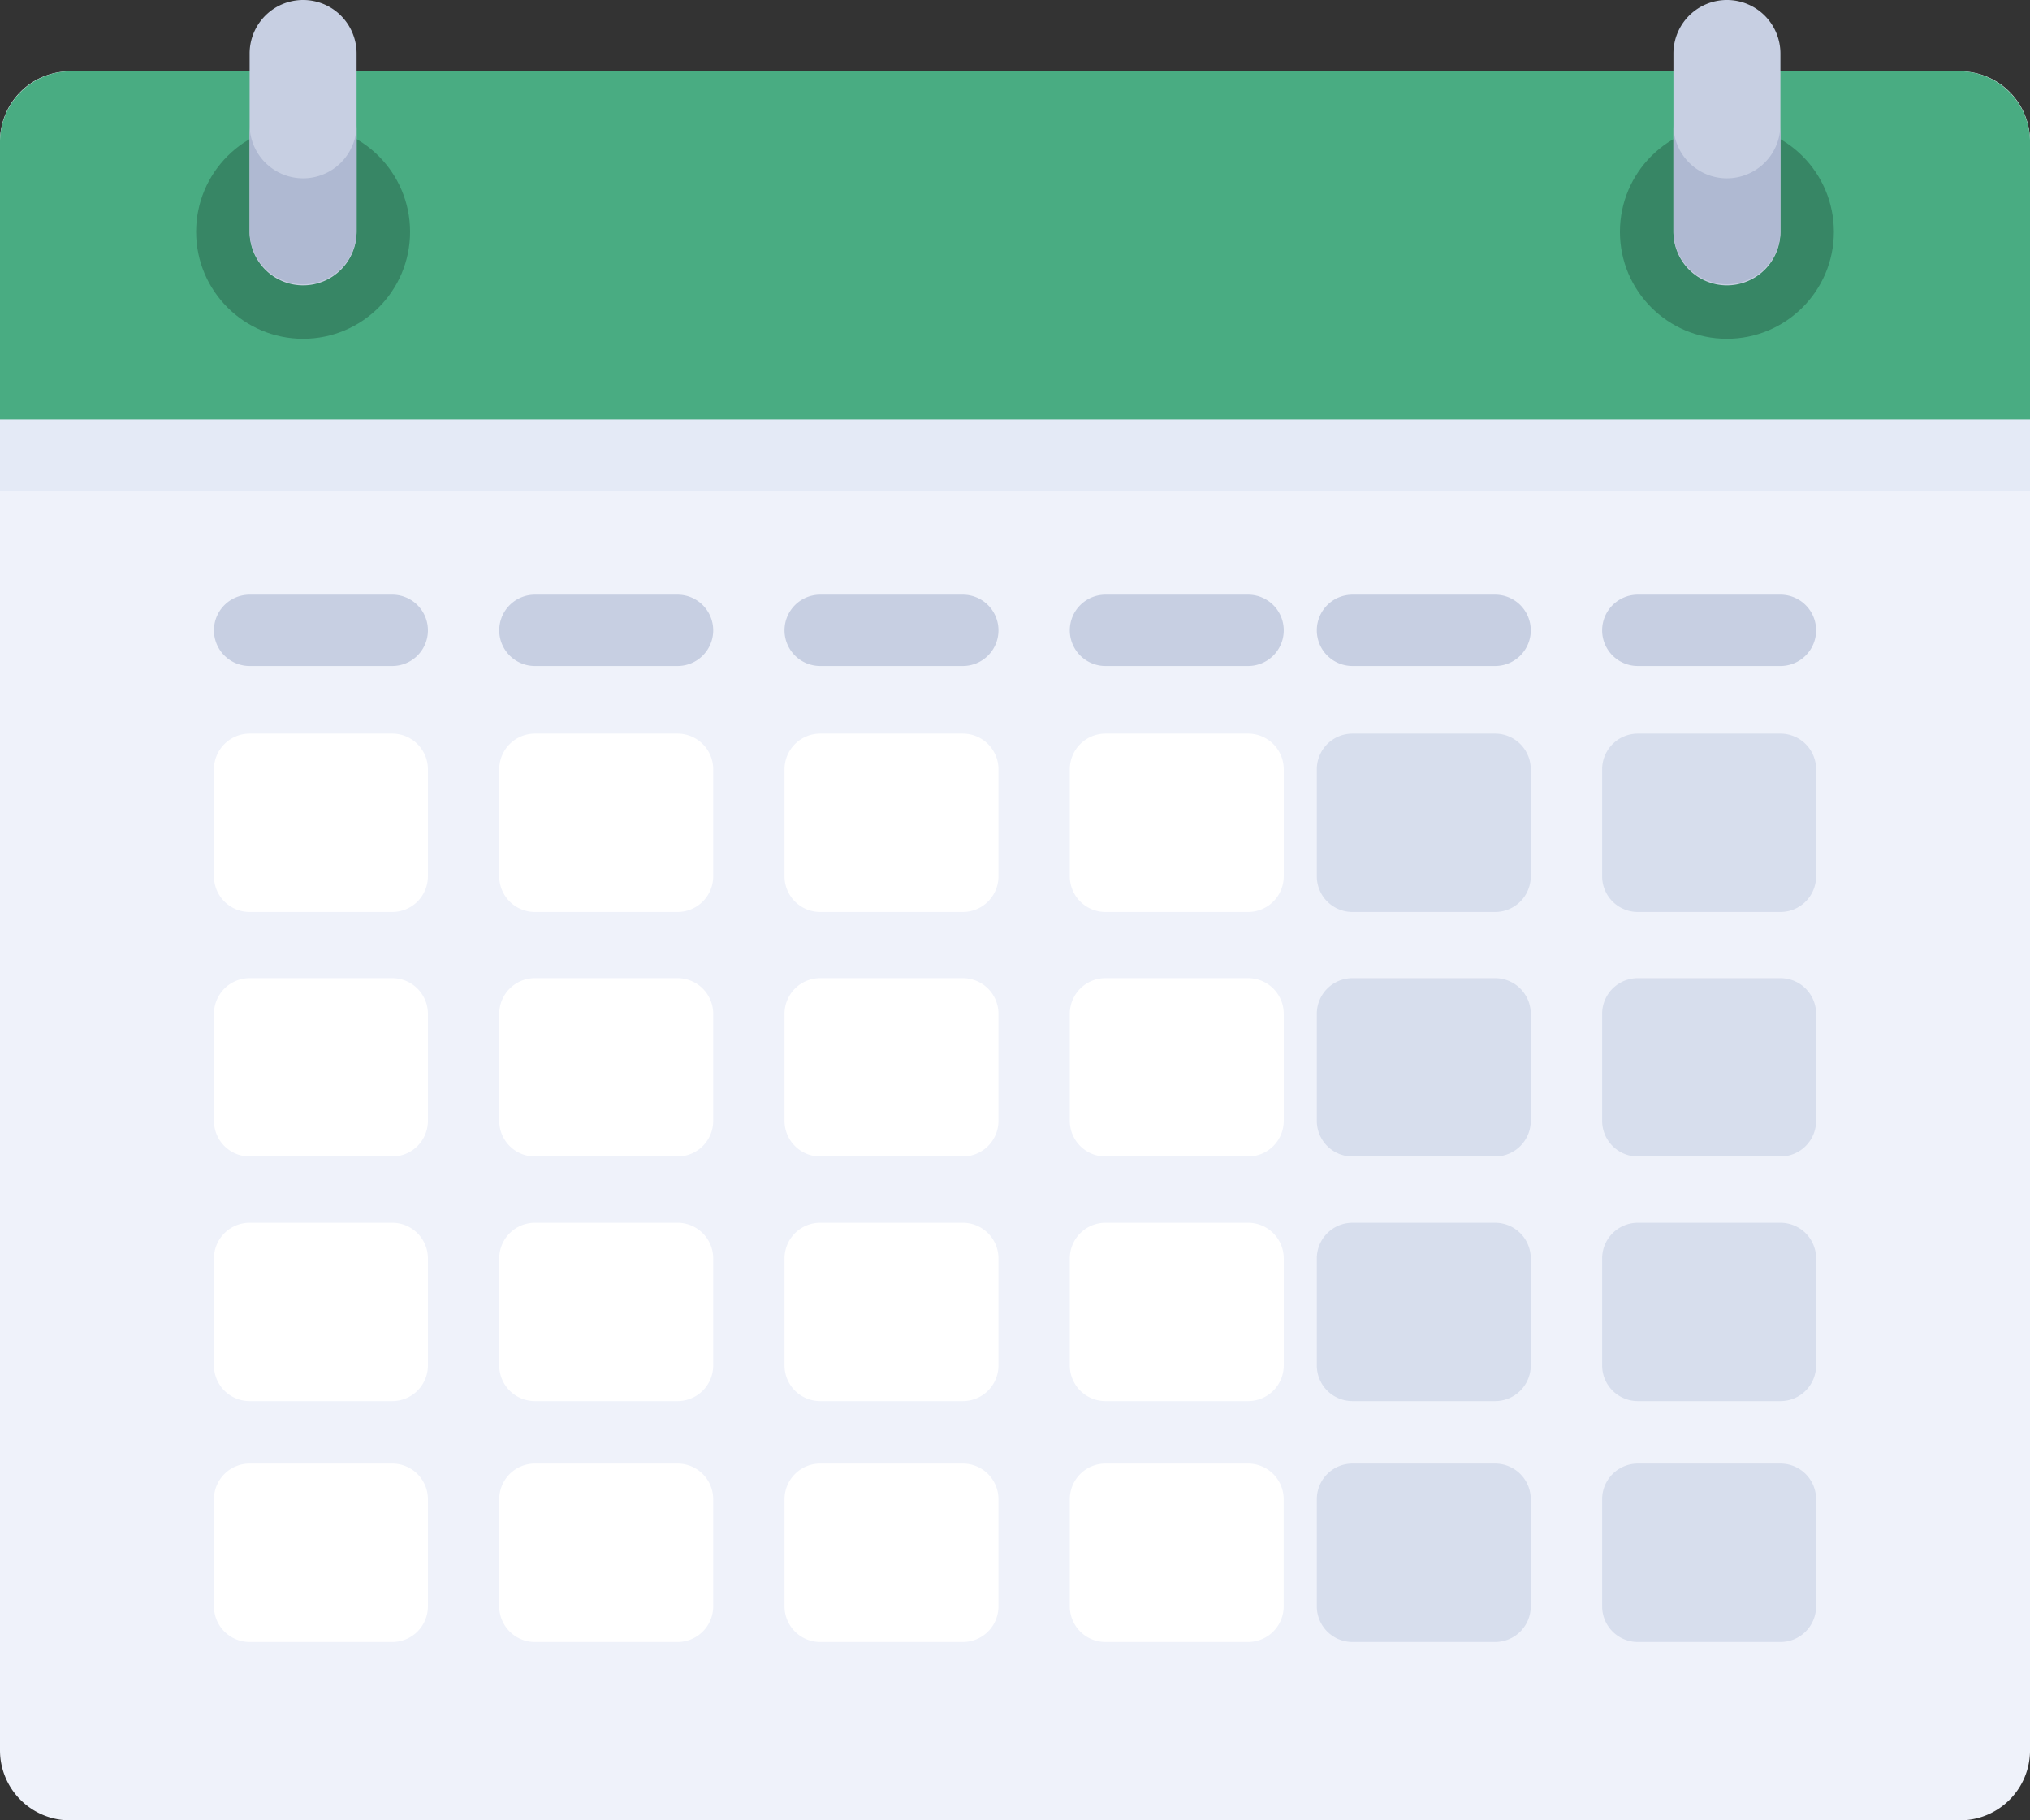 
<svg xmlns="http://www.w3.org/2000/svg" width="93.692" height="84" viewBox="0 0 93.692 84"><rect x="0" y="0" width="93.692" height="84" fill="#333333" stroke="none"/><defs><style>.a{fill:#eff2fa;}.b{fill:#49ac82;}.c{fill:#e4eaf6;}.d{fill:#378665;}.e{fill:#c7cfe2;}.f{fill:#afb9d2;}.g{fill:#fff;}.h{fill:#d7deed;}</style></defs><path class="a" d="M90.462,98.363H3.231A3.229,3.229,0,0,1,0,95.135V20.883a3.229,3.229,0,0,1,3.231-3.228H90.462a3.229,3.229,0,0,1,3.231,3.228V95.135A3.23,3.23,0,0,1,90.462,98.363Z" transform="translate(0 -14.363)"/><path class="b" d="M93.693,34.113H0V20.947a3.261,3.261,0,0,1,3.231-3.292H90.462a3.261,3.261,0,0,1,3.231,3.292Z" transform="translate(0 -14.363)"/><rect class="c" width="93.693" height="3.292" transform="translate(0 19.354)"/><ellipse class="d" cx="4.937" cy="4.937" rx="4.937" ry="4.937" transform="translate(9.052 5.76)"/><path class="e" d="M64.262,13.167h0A2.469,2.469,0,0,1,61.793,10.7V2.469A2.469,2.469,0,0,1,64.262,0h0A2.469,2.469,0,0,1,66.73,2.469V10.7A2.469,2.469,0,0,1,64.262,13.167Z" transform="translate(-50.272)"/><path class="f" d="M64.262,33.366A2.469,2.469,0,0,1,61.793,30.9v4.937a2.469,2.469,0,0,0,4.937,0V30.9A2.469,2.469,0,0,1,64.262,33.366Z" transform="translate(-50.272 -25.137)"/><ellipse class="d" cx="4.937" cy="4.937" rx="4.937" ry="4.937" transform="translate(74.766 5.76)"/><path class="e" d="M426.194,13.167h0a2.469,2.469,0,0,1-2.469-2.469V2.469A2.469,2.469,0,0,1,426.194,0h0a2.469,2.469,0,0,1,2.469,2.469V10.7A2.469,2.469,0,0,1,426.194,13.167Z" transform="translate(-346.49)"/><path class="f" d="M426.194,33.366a2.469,2.469,0,0,1-2.469-2.469v4.937a2.469,2.469,0,0,0,4.937,0V30.9A2.469,2.469,0,0,1,426.194,33.366Z" transform="translate(-346.49 -25.137)"/><g transform="translate(9.875 33.855)"><path class="g" d="M61.194,193.607H54.611a1.646,1.646,0,0,1-1.646-1.646v-4.937a1.646,1.646,0,0,1,1.646-1.646h6.583a1.646,1.646,0,0,1,1.646,1.646v4.937A1.646,1.646,0,0,1,61.194,193.607Z" transform="translate(-52.965 -185.378)"/><path class="g" d="M131.815,193.607h-6.583a1.646,1.646,0,0,1-1.646-1.646v-4.937a1.646,1.646,0,0,1,1.646-1.646h6.583a1.646,1.646,0,0,1,1.646,1.646v4.937A1.646,1.646,0,0,1,131.815,193.607Z" transform="translate(-110.419 -185.378)"/><path class="g" d="M202.436,193.607h-6.583a1.646,1.646,0,0,1-1.646-1.646v-4.937a1.646,1.646,0,0,1,1.646-1.646h6.583a1.646,1.646,0,0,1,1.646,1.646v4.937A1.646,1.646,0,0,1,202.436,193.607Z" transform="translate(-167.874 -185.378)"/><path class="g" d="M273.057,193.607h-6.583a1.646,1.646,0,0,1-1.646-1.646v-4.937a1.646,1.646,0,0,1,1.646-1.646h6.583a1.646,1.646,0,0,1,1.646,1.646v4.937A1.646,1.646,0,0,1,273.057,193.607Z" transform="translate(-225.328 -185.378)"/></g><g transform="translate(60.776 33.855)"><path class="h" d="M343.677,193.607h-6.583a1.646,1.646,0,0,1-1.646-1.646v-4.937a1.646,1.646,0,0,1,1.646-1.646h6.583a1.646,1.646,0,0,1,1.646,1.646v4.937A1.646,1.646,0,0,1,343.677,193.607Z" transform="translate(-335.448 -185.378)"/><path class="h" d="M414.3,193.607h-6.583a1.646,1.646,0,0,1-1.646-1.646v-4.937a1.646,1.646,0,0,1,1.646-1.646H414.3a1.646,1.646,0,0,1,1.646,1.646v4.937A1.646,1.646,0,0,1,414.3,193.607Z" transform="translate(-392.902 -185.378)"/></g><g transform="translate(9.875 27.441)"><path class="e" d="M61.194,153.36H54.611a1.646,1.646,0,0,1-1.646-1.646h0a1.646,1.646,0,0,1,1.646-1.646h6.583a1.646,1.646,0,0,1,1.646,1.646h0A1.646,1.646,0,0,1,61.194,153.36Z" transform="translate(-52.965 -150.068)"/><path class="e" d="M131.815,153.36h-6.583a1.646,1.646,0,0,1-1.646-1.646h0a1.646,1.646,0,0,1,1.646-1.646h6.583a1.646,1.646,0,0,1,1.646,1.646h0A1.646,1.646,0,0,1,131.815,153.36Z" transform="translate(-110.419 -150.068)"/><path class="e" d="M202.436,153.36h-6.583a1.646,1.646,0,0,1-1.646-1.646h0a1.646,1.646,0,0,1,1.646-1.646h6.583a1.646,1.646,0,0,1,1.646,1.646h0A1.646,1.646,0,0,1,202.436,153.36Z" transform="translate(-167.874 -150.068)"/><path class="e" d="M273.057,153.36h-6.583a1.646,1.646,0,0,1-1.646-1.646h0a1.646,1.646,0,0,1,1.646-1.646h6.583a1.646,1.646,0,0,1,1.646,1.646h0A1.646,1.646,0,0,1,273.057,153.36Z" transform="translate(-225.328 -150.068)"/></g><g transform="translate(60.776 27.441)"><path class="e" d="M343.677,153.36h-6.583a1.646,1.646,0,0,1-1.646-1.646h0a1.646,1.646,0,0,1,1.646-1.646h6.583a1.646,1.646,0,0,1,1.646,1.646h0A1.646,1.646,0,0,1,343.677,153.36Z" transform="translate(-335.448 -150.068)"/><path class="e" d="M414.3,153.36h-6.583a1.646,1.646,0,0,1-1.646-1.646h0a1.646,1.646,0,0,1,1.646-1.646H414.3a1.646,1.646,0,0,1,1.646,1.646h0A1.646,1.646,0,0,1,414.3,153.36Z" transform="translate(-392.902 -150.068)"/></g><g transform="translate(9.875 45.14)"><path class="g" d="M61.194,255.4H54.611a1.646,1.646,0,0,1-1.646-1.646v-4.937a1.646,1.646,0,0,1,1.646-1.646h6.583a1.646,1.646,0,0,1,1.646,1.646v4.937A1.646,1.646,0,0,1,61.194,255.4Z" transform="translate(-52.965 -247.172)"/><path class="g" d="M131.815,255.4h-6.583a1.646,1.646,0,0,1-1.646-1.646v-4.937a1.646,1.646,0,0,1,1.646-1.646h6.583a1.646,1.646,0,0,1,1.646,1.646v4.937A1.646,1.646,0,0,1,131.815,255.4Z" transform="translate(-110.419 -247.172)"/><path class="g" d="M202.436,255.4h-6.583a1.646,1.646,0,0,1-1.646-1.646v-4.937a1.646,1.646,0,0,1,1.646-1.646h6.583a1.646,1.646,0,0,1,1.646,1.646v4.937A1.646,1.646,0,0,1,202.436,255.4Z" transform="translate(-167.874 -247.172)"/><path class="g" d="M273.057,255.4h-6.583a1.646,1.646,0,0,1-1.646-1.646v-4.937a1.646,1.646,0,0,1,1.646-1.646h6.583a1.646,1.646,0,0,1,1.646,1.646v4.937A1.646,1.646,0,0,1,273.057,255.4Z" transform="translate(-225.328 -247.172)"/></g><g transform="translate(60.776 45.14)"><path class="h" d="M343.677,255.4h-6.583a1.646,1.646,0,0,1-1.646-1.646v-4.937a1.646,1.646,0,0,1,1.646-1.646h6.583a1.646,1.646,0,0,1,1.646,1.646v4.937A1.646,1.646,0,0,1,343.677,255.4Z" transform="translate(-335.448 -247.172)"/><path class="h" d="M414.3,255.4h-6.583a1.646,1.646,0,0,1-1.646-1.646v-4.937a1.646,1.646,0,0,1,1.646-1.646H414.3a1.646,1.646,0,0,1,1.646,1.646v4.937A1.646,1.646,0,0,1,414.3,255.4Z" transform="translate(-392.902 -247.172)"/></g><g transform="translate(9.875 56.425)"><path class="g" d="M61.194,317.193H54.611a1.646,1.646,0,0,1-1.646-1.646V310.61a1.646,1.646,0,0,1,1.646-1.646h6.583a1.646,1.646,0,0,1,1.646,1.646v4.937A1.646,1.646,0,0,1,61.194,317.193Z" transform="translate(-52.965 -308.964)"/><path class="g" d="M131.815,317.193h-6.583a1.646,1.646,0,0,1-1.646-1.646V310.61a1.646,1.646,0,0,1,1.646-1.646h6.583a1.646,1.646,0,0,1,1.646,1.646v4.937A1.646,1.646,0,0,1,131.815,317.193Z" transform="translate(-110.419 -308.964)"/><path class="g" d="M202.436,317.193h-6.583a1.646,1.646,0,0,1-1.646-1.646V310.61a1.646,1.646,0,0,1,1.646-1.646h6.583a1.646,1.646,0,0,1,1.646,1.646v4.937A1.646,1.646,0,0,1,202.436,317.193Z" transform="translate(-167.874 -308.964)"/><path class="g" d="M273.057,317.193h-6.583a1.646,1.646,0,0,1-1.646-1.646V310.61a1.646,1.646,0,0,1,1.646-1.646h6.583a1.646,1.646,0,0,1,1.646,1.646v4.937A1.646,1.646,0,0,1,273.057,317.193Z" transform="translate(-225.328 -308.964)"/></g><g transform="translate(60.776 56.425)"><path class="h" d="M343.677,317.193h-6.583a1.646,1.646,0,0,1-1.646-1.646V310.61a1.646,1.646,0,0,1,1.646-1.646h6.583a1.646,1.646,0,0,1,1.646,1.646v4.937A1.646,1.646,0,0,1,343.677,317.193Z" transform="translate(-335.448 -308.964)"/><path class="h" d="M414.3,317.193h-6.583a1.646,1.646,0,0,1-1.646-1.646V310.61a1.646,1.646,0,0,1,1.646-1.646H414.3a1.646,1.646,0,0,1,1.646,1.646v4.937A1.646,1.646,0,0,1,414.3,317.193Z" transform="translate(-392.902 -308.964)"/></g><g transform="translate(9.875 67.542)"><path class="g" d="M61.194,378.987H54.611a1.646,1.646,0,0,1-1.646-1.646V372.4a1.646,1.646,0,0,1,1.646-1.646h6.583A1.646,1.646,0,0,1,62.84,372.4v4.938A1.646,1.646,0,0,1,61.194,378.987Z" transform="translate(-52.965 -370.758)"/><path class="g" d="M131.815,378.987h-6.583a1.646,1.646,0,0,1-1.646-1.646V372.4a1.646,1.646,0,0,1,1.646-1.646h6.583a1.646,1.646,0,0,1,1.646,1.646v4.938A1.646,1.646,0,0,1,131.815,378.987Z" transform="translate(-110.419 -370.758)"/><path class="g" d="M202.436,378.987h-6.583a1.646,1.646,0,0,1-1.646-1.646V372.4a1.646,1.646,0,0,1,1.646-1.646h6.583a1.646,1.646,0,0,1,1.646,1.646v4.938A1.646,1.646,0,0,1,202.436,378.987Z" transform="translate(-167.874 -370.758)"/><path class="g" d="M273.057,378.987h-6.583a1.646,1.646,0,0,1-1.646-1.646V372.4a1.646,1.646,0,0,1,1.646-1.646h6.583A1.646,1.646,0,0,1,274.7,372.4v4.938A1.646,1.646,0,0,1,273.057,378.987Z" transform="translate(-225.328 -370.758)"/></g><g transform="translate(60.776 67.542)"><path class="h" d="M343.677,378.987h-6.583a1.646,1.646,0,0,1-1.646-1.646V372.4a1.646,1.646,0,0,1,1.646-1.646h6.583a1.646,1.646,0,0,1,1.646,1.646v4.938A1.646,1.646,0,0,1,343.677,378.987Z" transform="translate(-335.448 -370.758)"/><path class="h" d="M414.3,378.987h-6.583a1.646,1.646,0,0,1-1.646-1.646V372.4a1.646,1.646,0,0,1,1.646-1.646H414.3a1.646,1.646,0,0,1,1.646,1.646v4.938A1.646,1.646,0,0,1,414.3,378.987Z" transform="translate(-392.902 -370.758)"/></g></svg>
